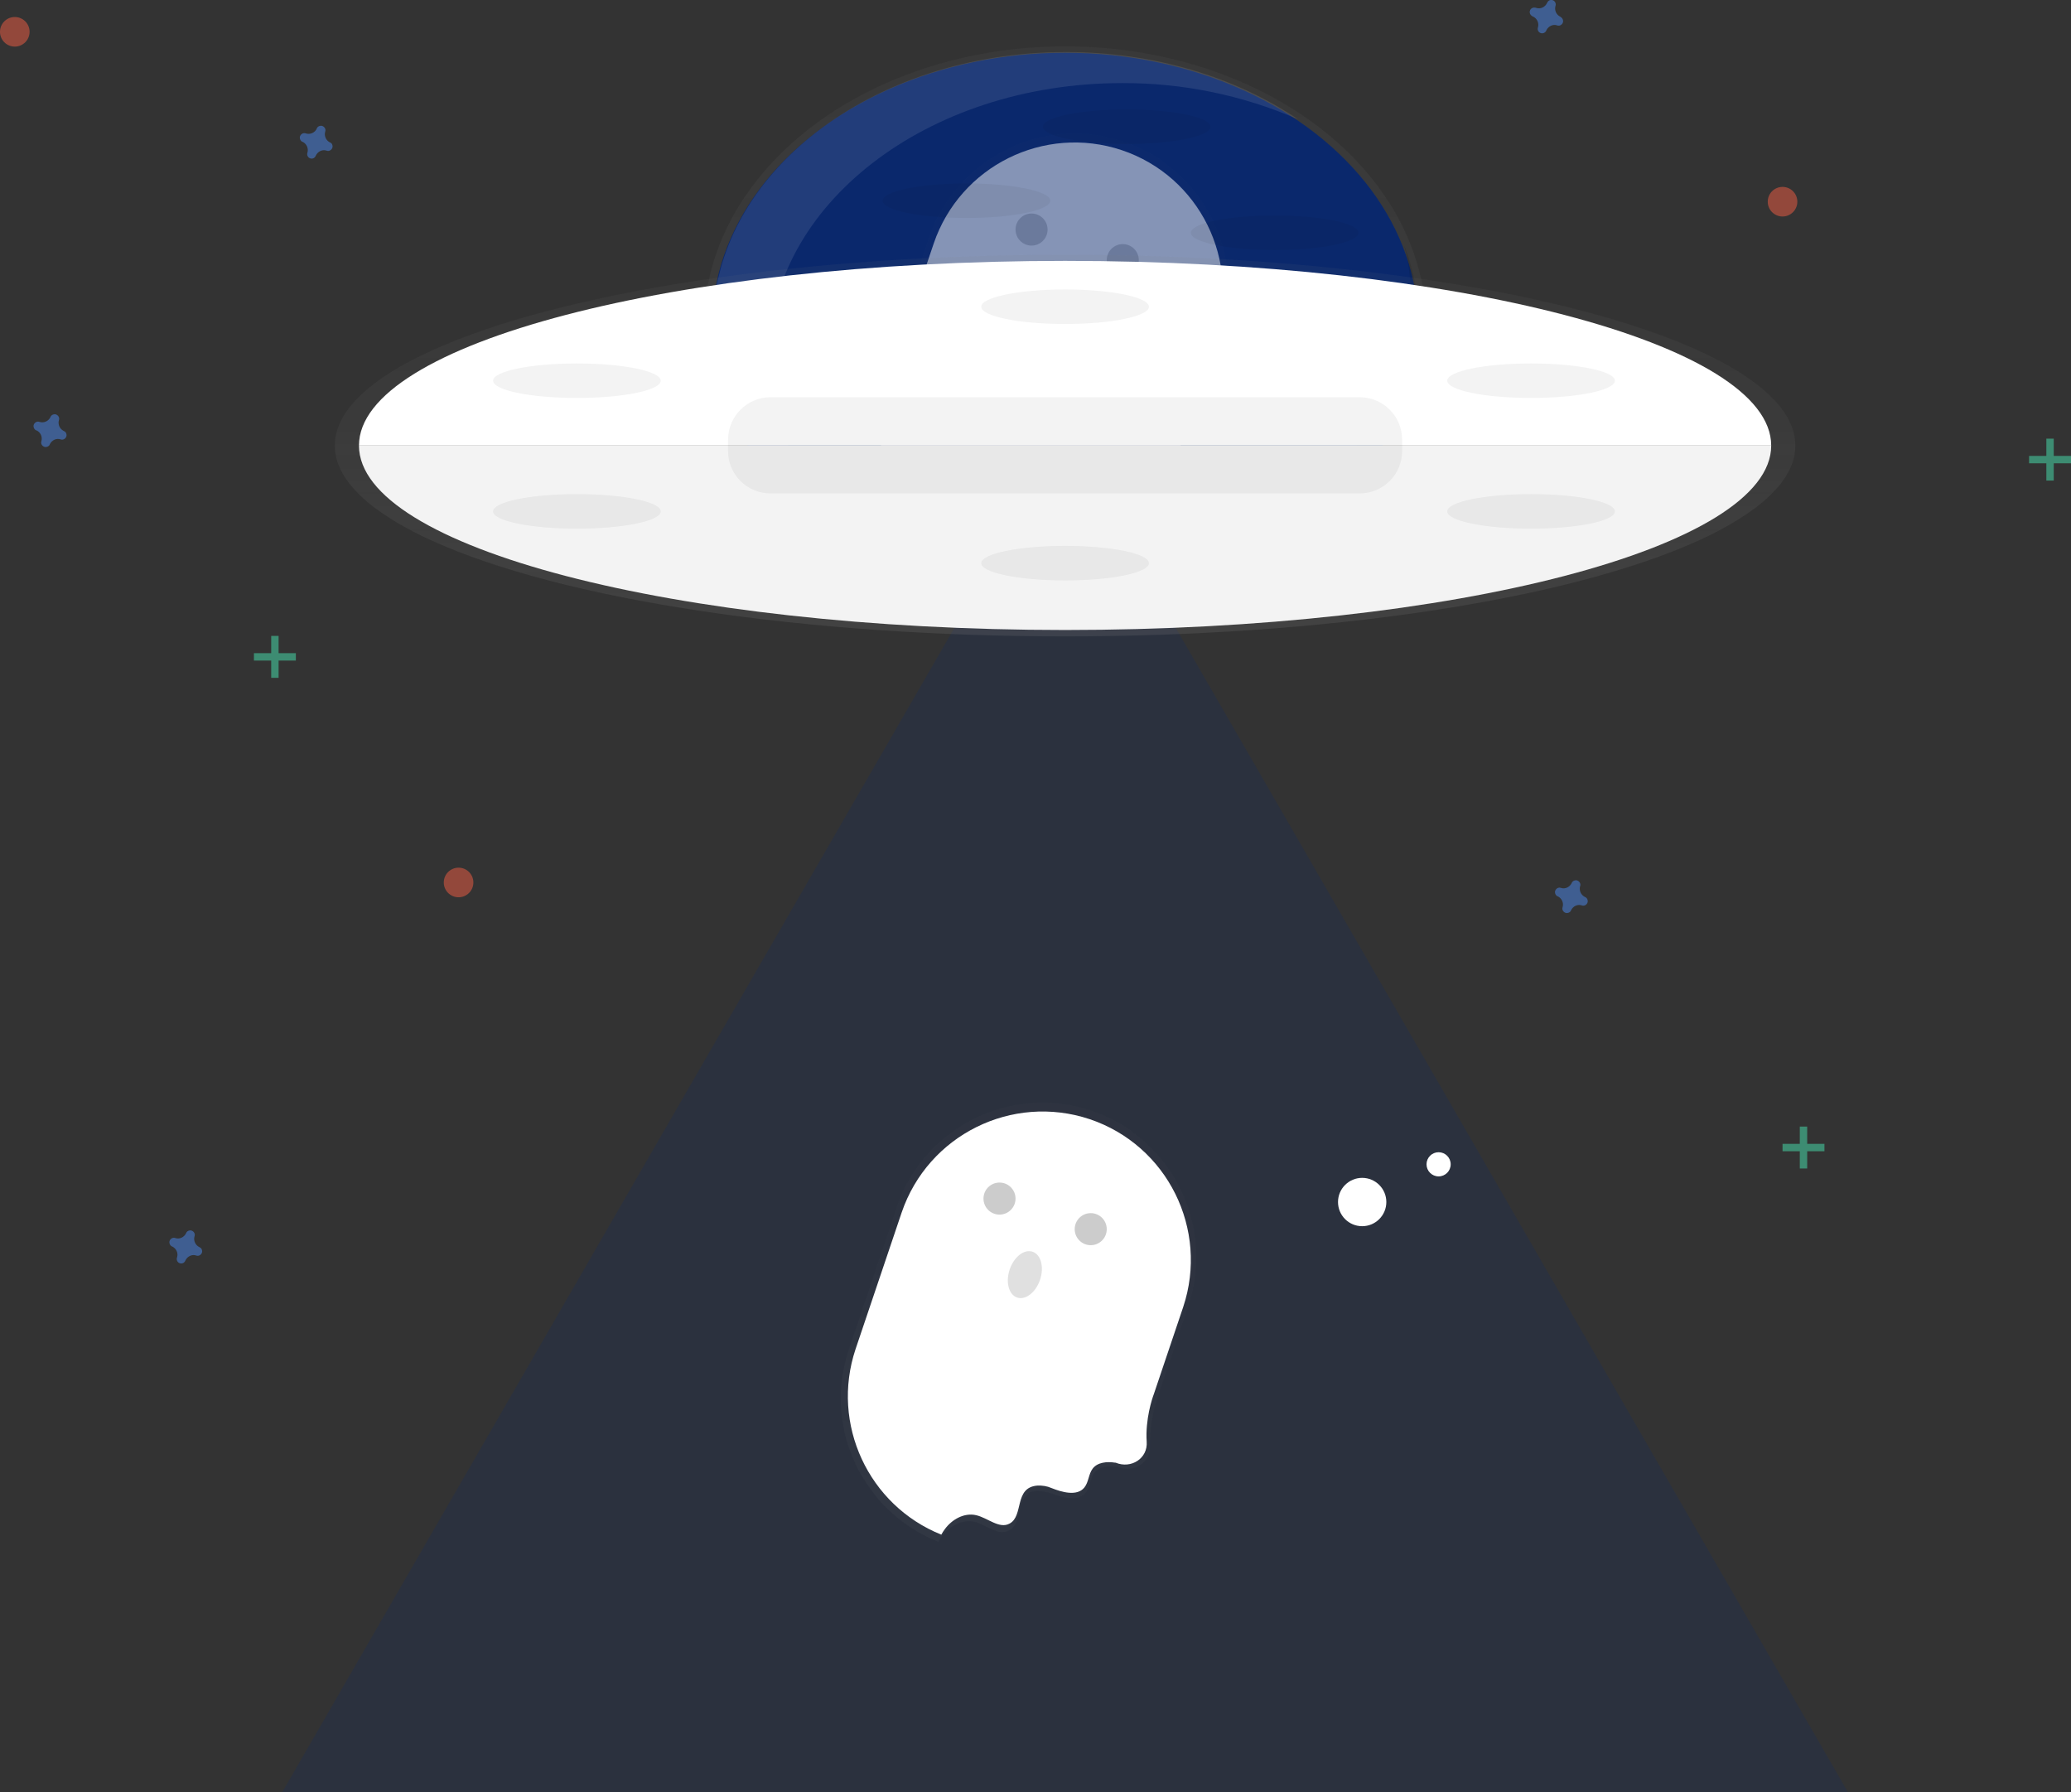 <?xml version="1.0" encoding="utf-8"?>
<!-- Generator: Adobe Illustrator 21.0.0, SVG Export Plug-In . SVG Version: 6.00 Build 0)  -->
<svg version="1.1" id="Layer_1" xmlns="http://www.w3.org/2000/svg" xmlns:xlink="http://www.w3.org/1999/xlink" x="0px" y="0px"
	 viewBox="0 0 840 726.8" style="enable-background:new 0 0 840 726.8;" xml:space="preserve">
<rect x="0" y="0" width="840" height="726.8" fill="#333333" stroke="none"/>
<style type="text/css">
	.st0{opacity:0.8;}
	.st1{fill:url(#SVGID_1_);}
	.st2{fill:#0A286C;}
	.st3{opacity:0.1;fill:#FFFFFF;enable-background:new    ;}
	.st4{opacity:0.2;fill:#0A286C;enable-background:new    ;}
	.st5{opacity:0.3;}
	.st6{fill:url(#SVGID_2_);}
	.st7{fill:#FFFFFF;}
	.st8{opacity:0.2;enable-background:new    ;}
	.st9{fill:#E0E0E0;}
	.st10{opacity:0.5;}
	.st11{fill:url(#SVGID_3_);}
	.st12{opacity:0.1;enable-background:new    ;}
	.st13{fill:url(#SVGID_4_);}
	.st14{opacity:5.000000e-02;enable-background:new    ;}
	.st15{opacity:0.5;fill:#4D8AF0;enable-background:new    ;}
	.st16{fill:#47E6B1;}
	.st17{opacity:0.5;fill:#F55F44;enable-background:new    ;}
</style>
<title>404</title>
<g id="Layer_2">
	<g id="f698cf57-4f6b-4529-a39c-70592e247574">
		<g class="st0">
			
				<linearGradient id="SVGID_1_" gradientUnits="userSpaceOnUse" x1="432" y1="-451.23" x2="432" y2="-678.15" gradientTransform="matrix(1 0 0 1 0 697)">
				<stop  offset="0" style="stop-color:#808080;stop-opacity:0.25"/>
				<stop  offset="0.54" style="stop-color:#808080;stop-opacity:0.12"/>
				<stop  offset="1" style="stop-color:#808080;stop-opacity:0.1"/>
			</linearGradient>
			<ellipse class="st1" cx="432" cy="132.3" rx="146.5" ry="113.5"/>
		</g>
		<ellipse class="st2" cx="432" cy="132.3" rx="143.2" ry="110.9"/>
		<path class="st3" d="M311.9,144.6c0-61.3,64.1-110.9,143.2-110.9c24.6-0.1,48.9,4.9,71.4,14.7c-25.2-17-58.1-27.3-94.1-27.3
			c-79.1,0-143.2,49.7-143.2,110.9c0,41.1,28.9,77.1,71.9,96.2C330.9,207.9,311.9,178,311.9,144.6z"/>
		<polygon class="st4" points="432,176.9 590.8,451.9 749.5,726.8 432,726.8 114.5,726.8 273.2,451.9 		"/>
		<g class="st5">
			
				<linearGradient id="SVGID_2_" gradientUnits="userSpaceOnUse" x1="406.05" y1="1308.28" x2="406.05" y2="1122.85" gradientTransform="matrix(0.95 0.32 -0.32 0.95 416.94 -741.21)">
				<stop  offset="0" style="stop-color:#808080;stop-opacity:0.25"/>
				<stop  offset="0.54" style="stop-color:#808080;stop-opacity:0.12"/>
				<stop  offset="1" style="stop-color:#808080;stop-opacity:0.1"/>
			</linearGradient>
			<path class="st6" d="M469.7,566.2l12.3-36.6c8.7-26.2-0.7-54.9-23.2-70.9l0.1-0.1c-4.8-3.4-10.2-6.1-15.8-8l0,0l-0.2-0.1
				l-0.2-0.1l0,0c-5.5-1.8-11.1-2.9-16.9-3.2c-2-0.1-4.1-0.1-6.1,0c-3.5,0.2-7,0.7-10.5,1.5c-1,0.2-2,0.5-2.9,0.7s-1.9,0.6-2.9,0.9
				c-1.9,0.6-3.8,1.3-5.6,2.1c-0.9,0.4-1.8,0.8-2.7,1.3c-2.7,1.3-5.3,2.9-7.8,4.6c-0.8,0.6-1.6,1.2-2.4,1.8
				c-9.9,7.5-17.3,17.8-21.2,29.6l-19.4,57.6c-3.1,9-4,18.7-2.7,28.1c0.2,1.5,0.5,2.9,0.7,4.3s0.6,2.8,1,4.2
				c0.3,0.9,0.5,1.9,0.9,2.8c0.5,1.4,1,2.7,1.5,4.1c0.4,0.9,0.8,1.8,1.2,2.7c0.8,1.8,1.7,3.5,2.7,5.1c1,1.7,2,3.3,3.2,4.9
				c0.8,1.2,1.7,2.3,2.6,3.5c1.2,1.5,2.5,3,3.9,4.3c6,6,13.1,10.7,21,13.9l0,0l0.3,0.1c0.4-0.8,0.9-1.5,1.4-2.2
				c3-4.1,8.2-7,13.2-5.9c0.4,0.1,0.7,0.2,1.1,0.3c2.5,0.9,5,2.5,7.4,3.3c1.8,0.8,3.8,0.8,5.6-0.1c4.9-2.6,3.1-10.8,7.2-14.3
				c0.2-0.2,0.4-0.3,0.6-0.5c-0.1-0.1-0.1-0.1-0.2-0.2c3.2-2,7.7-0.7,11.4,0.6c4,1.4,9.2,2.4,12-0.9c1.9-2.2,1.7-5.7,3.5-8
				c2.1-2.7,6-3,9.4-2.5h0.2c6.5,2.7,13.6-1.8,13.1-8.8C466.4,579.4,467.4,572.6,469.7,566.2z"/>
		</g>
		<path class="st7" d="M383.2,620.2c2.9-4,7.9-6.8,12.7-5.7s9.4,5.7,13.6,3.4c5.8-3.1,1.7-14.6,11.2-15.4c2-0.1,4,0.2,5.8,1
			c4,1.6,10.3,3.5,13.3-0.2c1.8-2.2,1.7-5.5,3.4-7.7c2-2.6,5.8-2.9,9.1-2.4h0.2c6.3,2.6,13.1-1.7,12.6-8.5c-0.6-9,2.2-17.5,2.9-19.3
			l11.9-35.3c10.5-31.5-6.4-65.6-37.9-76.2l0,0c-31.5-10.5-65.6,6.4-76.3,37.9L347,547.2c-10.1,30.3,5.2,63.3,34.8,75.2
			C382.2,621.6,382.7,620.9,383.2,620.2z"/>
		<circle class="st8" cx="405.4" cy="486.1" r="6.5"/>
		<circle class="st8" cx="442.4" cy="498.5" r="6.5"/>
		<ellipse transform="matrix(0.319 -0.948 0.948 0.319 -207.007 746.008)" class="st9" cx="415.6" cy="517" rx="9.8" ry="6.5"/>
		<circle class="st7" cx="552.5" cy="487.5" r="9.8"/>
		<circle class="st7" cx="583.5" cy="472.2" r="4.9"/>
		<g class="st10">
			<g class="st5">
				
					<linearGradient id="SVGID_3_" gradientUnits="userSpaceOnUse" x1="293.193" y1="931.65" x2="293.193" y2="746.22" gradientTransform="matrix(0.95 0.32 -0.32 0.95 416.94 -741.21)">
					<stop  offset="0" style="stop-color:#808080;stop-opacity:0.25"/>
					<stop  offset="0.54" style="stop-color:#808080;stop-opacity:0.12"/>
					<stop  offset="1" style="stop-color:#808080;stop-opacity:0.1"/>
				</linearGradient>
				<path class="st11" d="M482.7,173.2l12.3-36.6c8.7-26.2-0.7-54.9-23.2-70.9l0.1-0.1c-4.8-3.4-10.2-6.1-15.8-8l0,0l-0.2-0.1
					l-0.2-0.1l0,0c-5.5-1.8-11.1-2.9-16.9-3.2c-2-0.1-4.1-0.1-6.1,0c-3.5,0.2-7,0.7-10.5,1.5c-1,0.2-2,0.5-2.9,0.7s-1.9,0.6-2.9,0.9
					c-1.9,0.6-3.8,1.3-5.6,2.2c-0.9,0.4-1.8,0.8-2.7,1.3c-2.7,1.3-5.3,2.9-7.8,4.6c-0.8,0.6-1.6,1.2-2.4,1.8
					c-9.9,7.5-17.3,17.8-21.2,29.6l-19.4,57.7c-3.1,9-4,18.7-2.7,28.1c0.2,1.4,0.5,2.9,0.7,4.3s0.6,2.8,1,4.2
					c0.3,0.9,0.5,1.9,0.9,2.8c0.5,1.4,1,2.7,1.5,4.1c0.4,0.9,0.8,1.8,1.2,2.7c0.8,1.8,1.7,3.5,2.7,5.1c1,1.7,2,3.3,3.2,4.9
					c0.8,1.2,1.7,2.3,2.6,3.5c1.2,1.5,2.5,3,3.9,4.3c6,6,13.1,10.7,21,13.9l0,0l0.3,0.1c0.4-0.8,0.9-1.5,1.4-2.2
					c3-4.1,8.2-7,13.2-5.9c0.4,0.1,0.7,0.2,1.1,0.3c2.5,0.9,5,2.5,7.4,3.3c1.8,0.8,3.8,0.8,5.6-0.1c4.9-2.6,3.1-10.8,7.2-14.3
					c0.2-0.2,0.4-0.3,0.6-0.5c-0.1-0.1-0.1-0.1-0.2-0.2c3.2-2,7.7-0.7,11.4,0.6c4,1.4,9.2,2.4,12-0.9c1.9-2.2,1.7-5.6,3.5-8
					c2.1-2.7,6-3,9.4-2.5h0.2c6.5,2.7,13.6-1.8,13.1-8.8C479.1,183.9,482,175.1,482.7,173.2z"/>
			</g>
			<path class="st7" d="M396.2,227.2c2.9-4,7.9-6.8,12.7-5.7s9.4,5.7,13.6,3.4c5.8-3.1,1.7-14.6,11.2-15.4c2-0.1,4,0.2,5.8,1
				c4,1.6,10.3,3.5,13.3-0.2c1.8-2.2,1.7-5.4,3.4-7.7c2-2.6,5.8-2.9,9.1-2.4h0.2c6.3,2.6,13.1-1.7,12.6-8.5
				c-0.6-9,2.2-17.5,2.9-19.3l11.9-35.3c10.5-31.5-6.4-65.6-37.9-76.2l0,0c-31.5-10.5-65.6,6.4-76.3,37.9L360,154.2
				c-10.1,30.3,5.2,63.3,34.8,75.1C395.2,228.6,395.7,227.9,396.2,227.2z"/>
			<circle class="st8" cx="418.4" cy="93.1" r="6.5"/>
			<circle class="st8" cx="455.4" cy="105.5" r="6.5"/>
		</g>
		<path class="st12" d="M569.5,99.4c1.9,7.2,2.8,14.6,2.8,22c0,61.3-64.1,110.9-143.2,110.9c-64.7,0-119.4-33.3-137.1-78.9
			c13.1,50.8,71,89,140.4,89c79.1,0,143.2-49.7,143.2-110.9C575.6,120.5,573.5,109.6,569.5,99.4z"/>
		<g class="st0">
			
				<linearGradient id="SVGID_4_" gradientUnits="userSpaceOnUse" x1="432" y1="-438.91" x2="432" y2="-593.73" gradientTransform="matrix(1 0 0 1 0 697)">
				<stop  offset="0" style="stop-color:#808080;stop-opacity:0.25"/>
				<stop  offset="0.54" style="stop-color:#808080;stop-opacity:0.12"/>
				<stop  offset="1" style="stop-color:#808080;stop-opacity:0.1"/>
			</linearGradient>
			<ellipse class="st13" cx="432" cy="180.7" rx="296.2" ry="77.4"/>
		</g>
		<path class="st7" d="M432,105.8c-158.2,0-286.4,33.5-286.4,74.9h572.8C718.4,139.3,590.2,105.8,432,105.8z"/>
		<path class="st7" d="M432,255.5c158.2,0,286.4-33.5,286.4-74.8H145.6C145.6,222,273.8,255.5,432,255.5z"/>
		<path class="st14" d="M432,255.5c158.2,0,286.4-33.5,286.4-74.8H145.6C145.6,222,273.8,255.5,432,255.5z"/>
		<path class="st14" d="M312.5,161.1h239c9.5,0,17.2,7.7,17.2,17.2v4.6c0,9.5-7.7,17.2-17.2,17.2h-239c-9.5,0-17.2-7.7-17.2-17.2
			v-4.6C295.3,168.9,303,161.1,312.5,161.1z"/>
		<path class="st15" d="M133.9,57.8c-1.7-0.8-2.5-2.7-2-4.4c0-0.1,0.1-0.3,0.1-0.4l0,0c0.1-1-0.7-1.9-1.7-2c-0.6,0-1.2,0.2-1.6,0.7
			l0,0c-0.1,0.1-0.1,0.2-0.2,0.4c-0.7,1.7-2.7,2.6-4.5,2c-0.1,0-0.3-0.1-0.4-0.1l0,0c-1-0.1-1.9,0.7-2,1.7c0,0.6,0.2,1.2,0.7,1.6
			l0,0c0.1,0.1,0.2,0.2,0.4,0.2c1.7,0.8,2.5,2.7,2,4.4c0,0.1-0.1,0.3-0.1,0.4l0,0c-0.1,1,0.6,1.9,1.6,2c0.7,0.1,1.3-0.2,1.7-0.8l0,0
			c0.1-0.1,0.1-0.2,0.2-0.4c0.8-1.7,2.7-2.6,4.4-2c0.1,0,0.3,0.1,0.4,0.1l0,0c1,0.1,1.9-0.7,2-1.7c0-0.6-0.2-1.2-0.7-1.6l0,0
			C134.2,58,134,57.9,133.9,57.8z"/>
		<path class="st15" d="M642.9,363.8c-1.7-0.8-2.5-2.7-2-4.4c0-0.1,0.1-0.2,0.1-0.4l0,0c0.1-1-0.7-1.9-1.7-2c-0.6,0-1.2,0.2-1.6,0.7
			l0,0c-0.1,0.1-0.1,0.2-0.2,0.4c-0.8,1.7-2.7,2.6-4.4,2c-0.1,0-0.3-0.1-0.4-0.1l0,0c-1-0.1-1.9,0.7-2,1.7c0,0.6,0.2,1.2,0.7,1.6
			l0,0c0.1,0.1,0.2,0.2,0.4,0.2c1.7,0.8,2.5,2.7,2,4.4c0,0.1-0.1,0.3-0.1,0.4l0,0c-0.1,1,0.7,1.9,1.7,2c0.6,0,1.2-0.2,1.6-0.7l0,0
			c0.1-0.1,0.1-0.2,0.2-0.4c0.8-1.7,2.7-2.6,4.4-2c0.1,0,0.3,0.1,0.4,0.1l0,0c1,0.1,1.9-0.7,2-1.7c0-0.6-0.2-1.2-0.7-1.6l0,0
			C643.2,364,643,363.9,642.9,363.8z"/>
		<path class="st15" d="M80.9,505.8c-1.7-0.8-2.5-2.7-2-4.4c0-0.1,0.1-0.3,0.1-0.4l0,0c0.1-1-0.7-1.9-1.7-2c-0.6,0-1.2,0.2-1.6,0.7
			l0,0c-0.1,0.1-0.1,0.2-0.2,0.4c-0.8,1.7-2.7,2.6-4.4,2c-0.1,0-0.3-0.1-0.4-0.1l0,0c-1-0.1-1.9,0.7-2,1.7c0,0.6,0.2,1.2,0.7,1.6
			l0,0c0.1,0.1,0.2,0.2,0.4,0.2c1.7,0.8,2.6,2.7,2,4.5c0,0.1-0.1,0.3-0.1,0.4l0,0c-0.1,1,0.6,1.9,1.6,2c0.7,0.1,1.3-0.2,1.7-0.8l0,0
			c0.1-0.1,0.1-0.2,0.2-0.4c0.8-1.7,2.7-2.6,4.4-2c0.1,0,0.3,0.1,0.4,0.1l0,0c1,0.1,1.9-0.7,2-1.7c0-0.6-0.2-1.2-0.7-1.6l0,0
			C81.2,506,81,505.9,80.9,505.8z"/>
		<path class="st15" d="M25.9,174.8c-1.7-0.8-2.5-2.7-2-4.4c0-0.1,0.1-0.2,0.1-0.4l0,0c0.1-1-0.7-1.9-1.7-2c-0.6,0-1.2,0.2-1.6,0.7
			l0,0c-0.1,0.1-0.1,0.2-0.2,0.4c-0.8,1.7-2.7,2.6-4.5,2c-0.1,0-0.3-0.1-0.4-0.1l0,0c-1-0.1-1.9,0.7-2,1.7c0,0.6,0.2,1.2,0.7,1.6
			l0,0c0.1,0.1,0.2,0.2,0.4,0.2c1.7,0.7,2.6,2.6,2.1,4.4c0,0.1-0.1,0.3-0.1,0.4l0,0c-0.1,1,0.7,1.9,1.7,2c0.6,0,1.2-0.2,1.6-0.7l0,0
			c0.1-0.1,0.1-0.2,0.2-0.4c0.8-1.7,2.7-2.6,4.4-2c0.1,0,0.3,0.1,0.4,0.1l0,0c1,0.1,1.9-0.7,2-1.7c0-0.6-0.2-1.2-0.7-1.6l0,0
			C26.2,175,26,174.9,25.9,174.8z"/>
		<path class="st15" d="M632.9,6.8c-1.7-0.8-2.5-2.7-2-4.4c0-0.1,0.1-0.2,0.1-0.4l0,0c0.1-1-0.6-1.9-1.6-2c-0.7-0.1-1.3,0.2-1.7,0.8
			l0,0c-0.1,0.1-0.1,0.2-0.2,0.4c-0.8,1.7-2.7,2.6-4.4,2c-0.1,0-0.3-0.1-0.4-0.1l0,0c-1-0.2-2,0.4-2.2,1.4c-0.2,0.8,0.2,1.6,0.9,2
			l0,0c0.1,0.1,0.2,0.2,0.4,0.2c1.7,0.8,2.5,2.7,2,4.4c0,0.1-0.1,0.3-0.1,0.4l0,0c-0.1,1,0.6,1.9,1.6,2c0.7,0.1,1.4-0.3,1.7-0.8l0,0
			c0.1-0.1,0.1-0.2,0.2-0.4c0.8-1.7,2.7-2.6,4.4-2c0.1,0,0.3,0.1,0.4,0.1l0,0c1,0.1,1.9-0.7,2-1.7c0-0.6-0.2-1.2-0.7-1.6l0,0
			C633.2,7,633,6.9,632.9,6.8z"/>
		<g class="st10">
			<rect x="110" y="257.9" class="st16" width="3" height="17"/>
			<rect x="103" y="264.9" class="st16" width="17" height="3"/>
		</g>
		<g class="st10">
			<rect x="830" y="177.9" class="st16" width="3" height="17"/>
			<rect x="823" y="184.9" class="st16" width="17" height="3"/>
		</g>
		<g class="st10">
			<rect x="730" y="456.9" class="st16" width="3" height="17"/>
			<rect x="723" y="463.9" class="st16" width="17" height="3"/>
		</g>
		<circle class="st17" cx="723" cy="81.8" r="6"/>
		<circle class="st17" cx="6" cy="12.9" r="6"/>
		<circle class="st17" cx="186" cy="357.9" r="6"/>
		<ellipse class="st14" cx="234" cy="154.4" rx="34" ry="7"/>
		<ellipse class="st14" cx="234" cy="207.4" rx="34" ry="7"/>
		<ellipse class="st14" cx="621" cy="154.4" rx="34" ry="7"/>
		<ellipse class="st14" cx="621" cy="207.4" rx="34" ry="7"/>
		<ellipse class="st14" cx="432" cy="124.4" rx="34" ry="7"/>
		<ellipse class="st14" cx="457" cy="51.4" rx="34" ry="7"/>
		<ellipse class="st14" cx="392" cy="81.4" rx="34" ry="7"/>
		<ellipse class="st14" cx="517" cy="94.4" rx="34" ry="7"/>
		<ellipse class="st14" cx="432" cy="228.4" rx="34" ry="7"/>
	</g>
</g>
</svg>
